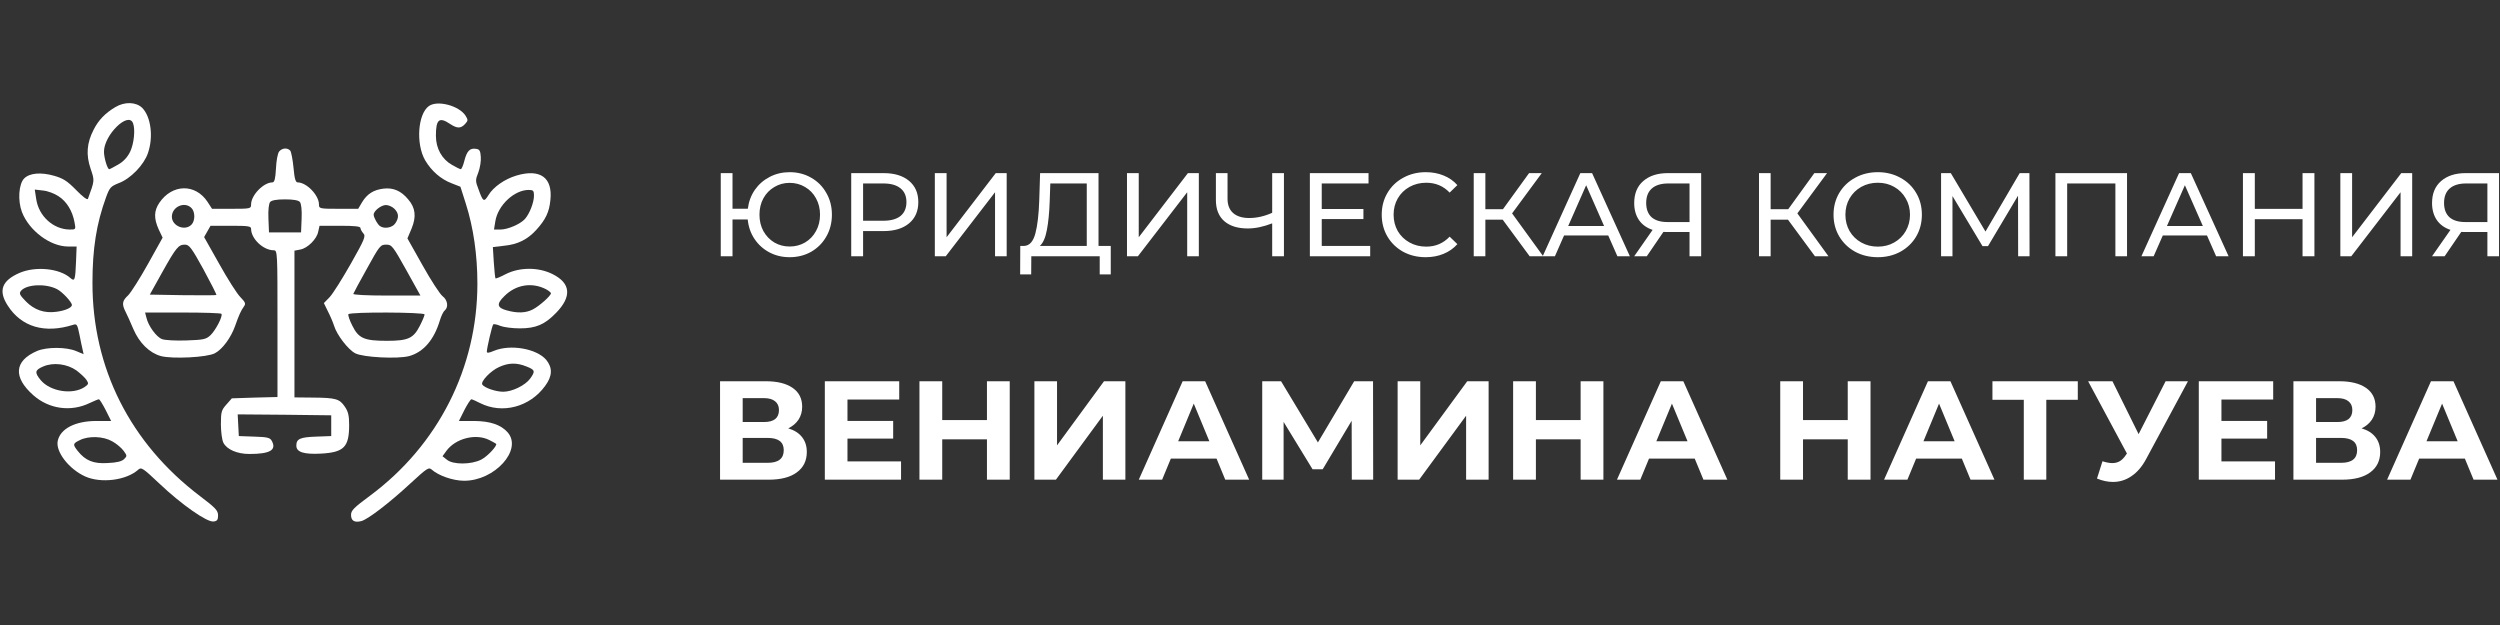 <?xml version="1.0" encoding="UTF-8"?> <svg xmlns="http://www.w3.org/2000/svg" width="1600" height="400" viewBox="0 0 1600 400" fill="none"><rect x="0" y="0" width="1600" height="400" fill="#333333" stroke="none"/> <g clip-path="url(#clip0_10_29)"> <path d="M178.674 96.937C177.708 98.144 176.863 102.731 176.622 107.8C176.26 114.56 175.656 116.732 174.328 116.732C168.655 116.732 160.689 124.94 160.689 130.855C160.689 133.51 160.327 133.631 148.256 133.631H135.703L132.806 129.165C124.96 117.336 110.114 117.698 101.906 129.889C98.526 134.959 98.406 139.787 101.544 146.788L104.079 152.098L94.664 168.997C89.474 178.291 83.8 187.223 81.99 189.034C78.127 192.534 77.886 194.707 80.421 199.656C81.386 201.466 83.559 206.415 85.37 210.64C89.232 219.572 95.629 225.848 102.992 227.9C110.476 229.832 132.444 228.745 137.514 226.09C142.342 223.555 147.773 216.192 150.429 208.709C152.964 201.466 154.291 198.69 156.102 196.155C157.43 194.345 157.068 193.5 153.809 190.12C151.636 187.947 145.601 178.412 140.29 168.876L130.634 151.736L132.686 148.115L134.737 144.494H147.773C158.758 144.494 160.689 144.736 160.689 146.425C160.689 152.823 168.535 160.186 175.173 160.186C177.587 160.186 177.587 161.272 177.587 207.139V254.093L162.982 254.455L148.377 254.938L144.877 258.921C141.738 262.422 141.376 263.629 141.376 271.595C141.376 276.303 142.1 281.614 142.945 283.303C145.118 287.649 151.757 290.546 159.602 290.546C172.88 290.546 177.104 288.011 173.966 282.217C172.88 280.165 171.311 279.682 162.741 279.441L152.843 279.079L152.481 272.078L152.119 265.198L182.053 265.439L211.988 265.801V272.44V279.079L202.332 279.441C191.951 279.803 189.658 280.889 189.658 285.235C189.658 289.339 194.365 290.908 205.591 290.304C220.196 289.459 223.455 286.08 223.455 271.957C223.455 266.043 222.851 263.387 220.678 260.249C217.299 255.3 215.005 254.576 200.28 254.455L188.451 254.335V207.381V160.427L192.192 159.703C196.9 158.858 202.814 152.943 203.659 148.236L204.504 144.494H217.54C226.834 144.494 230.697 144.856 230.697 145.943C230.697 146.667 231.542 148.236 232.507 149.322C234.197 151.133 233.473 152.943 224.541 168.756C219.109 178.291 213.074 187.947 211.022 190.12L207.28 193.983L209.815 199.173C211.264 201.949 213.074 206.174 213.798 208.467C215.609 214.382 222.73 223.676 227.317 226.09C232.387 228.745 254.596 229.832 261.838 227.9C271.012 225.366 277.771 217.52 281.513 205.087C282.358 202.311 283.686 199.414 284.651 198.69C287.186 196.517 286.462 191.931 283.203 189.517C281.634 188.31 275.84 179.498 270.529 169.963L260.752 152.581L263.408 146.305C266.546 138.7 265.942 133.027 261.235 127.596C256.769 122.164 251.699 119.991 245.543 120.716C239.146 121.44 234.922 124.095 231.663 129.527L229.248 133.631H216.695C204.504 133.631 204.142 133.51 204.142 130.855C204.142 124.94 196.176 116.732 190.503 116.732C189.175 116.732 188.451 114.318 187.847 107.317C187.364 102.248 186.399 97.299 185.795 96.454C183.985 94.402 180.605 94.644 178.674 96.937ZM191.951 129.285C192.796 130.372 193.279 134.355 193.037 139.907L192.675 148.719H182.415H172.156L171.794 139.907C171.552 134.355 172.035 130.372 172.88 129.285C173.845 128.199 176.863 127.596 182.415 127.596C187.968 127.596 190.985 128.199 191.951 129.285ZM122.546 133.148C124.96 135.562 124.96 141.356 122.546 143.77C118.322 148.115 109.993 144.615 109.993 138.7C109.993 132.303 118.201 128.682 122.546 133.148ZM252.424 133.631C255.32 136.528 255.441 139.425 252.906 143.046C251.096 145.701 246.026 146.667 243.25 144.736C241.681 143.77 239.146 139.183 239.146 137.373C239.146 134.959 243.974 131.217 246.992 131.217C248.682 131.217 251.096 132.303 252.424 133.631ZM130.271 172.497C134.979 181.188 138.721 188.551 138.479 188.792C138.238 189.034 128.582 189.034 116.994 188.913L95.871 188.551L103.596 174.67C112.769 158.254 114.218 156.565 118.322 156.565C121.098 156.565 122.546 158.496 130.271 172.497ZM260.028 172.86L269.081 189.155H247.354C234.801 189.155 225.869 188.672 226.11 188.068C226.352 187.465 230.214 180.102 234.922 171.773C242.888 157.289 243.491 156.565 247.113 156.565C250.734 156.565 251.337 157.289 260.028 172.86ZM141.738 200.863C142.704 202.432 137.876 211.605 134.617 214.623C131.841 217.158 130.271 217.52 119.287 217.882C112.528 218.123 105.527 217.761 103.717 217.037C100.096 215.709 94.905 208.588 93.698 203.277L92.853 200.018H116.994C130.392 200.018 141.497 200.38 141.738 200.863ZM271.736 201.225C271.736 201.949 270.408 205.208 268.719 208.467C264.615 216.554 261.235 218.123 247.595 218.123C233.111 218.123 229.49 216.554 225.507 208.467C223.696 204.967 222.61 201.587 222.972 201.104C223.937 199.535 271.736 199.776 271.736 201.225Z" fill="white"></path> <path d="M274.512 67.847C267.391 72.917 266.063 92.109 272.098 102.61C276.202 109.49 282.117 114.68 289.118 117.336L294.67 119.509L298.17 130.493C302.998 145.701 305.533 163.083 305.533 181.55C305.533 235.384 280.427 284.873 236.853 317.221C226.593 324.825 224.662 326.636 224.662 329.533C224.662 333.275 226.834 334.602 231.18 333.516C235.284 332.551 249.285 321.808 262.804 309.255C273.426 299.478 274.392 298.874 276.323 300.564C280.668 304.427 289.962 307.686 297.084 307.686C316.638 307.686 334.502 287.89 324.967 276.785C320.621 271.837 313.862 269.543 303.602 269.422H293.704L297.205 262.422C299.136 258.68 301.188 255.542 301.671 255.542C302.154 255.542 304.688 256.628 307.223 257.956C321.466 265.198 339.21 260.49 348.987 246.851C353.573 240.574 353.694 235.384 349.59 230.314C343.434 223.072 326.656 220.175 316.155 224.521C312.775 225.969 311.568 226.09 311.568 225.004C311.689 222.348 314.948 208.346 315.672 207.622C316.034 207.26 318.086 207.622 320.259 208.588C322.432 209.433 327.984 210.157 332.692 210.157C342.951 210.157 348.624 207.743 355.867 200.259C366.126 189.758 365.282 181.188 353.573 175.394C344.641 170.928 332.692 170.928 323.759 175.394C320.38 177.205 317.362 178.412 317.121 178.171C316.879 177.929 316.397 173.222 316.034 167.911L315.431 158.134L322.552 157.289C331.364 156.444 337.64 153.306 343.313 147.029C349.228 140.511 351.521 135.683 352.246 128.078C353.815 113.594 345.728 107.8 330.398 112.387C322.915 114.68 315.793 119.629 312.655 124.819C309.758 129.527 309.154 129.286 306.257 121.198C304.205 115.887 304.205 115.163 306.137 110.335C307.223 107.438 307.947 102.972 307.706 100.317C307.464 96.454 306.861 95.489 304.568 95.247C300.705 94.644 298.774 96.695 297.205 102.851C296.48 105.869 295.394 108.283 294.911 108.283C294.428 108.283 291.894 107.076 289.238 105.507C282.841 101.886 278.978 95.006 278.978 86.918C278.978 76.417 281.03 74.607 288.031 79.314C292.618 82.332 294.911 82.332 297.687 79.314C299.619 77.141 299.619 76.779 297.929 74.003C293.704 67.606 280.065 63.985 274.512 67.847ZM341.744 125.182C341.744 129.527 338.968 136.769 335.951 140.149C333.054 143.408 324.967 146.908 320.259 146.908H316.155L317 141.718C318.569 131.458 329.07 121.56 338.365 121.56C341.262 121.56 341.744 122.043 341.744 125.182ZM349.349 185.051C351.159 186.016 352.608 187.223 352.608 187.706C352.608 189.275 345.003 196.035 340.899 198.087C336.433 200.38 331.002 200.501 324.484 198.69C318.086 197 317.604 194.586 322.673 189.637C330.036 182.154 340.296 180.464 349.349 185.051ZM336.916 234.539C342.469 236.712 342.71 237.557 339.33 242.264C336.192 246.609 327.863 250.713 322.07 250.713C317.241 250.713 309.999 248.179 308.672 246.127C307.464 244.195 313.982 237.315 319.414 234.901C325.449 232.125 330.64 232.004 336.916 234.539ZM313.138 281.614C315.31 282.7 317.241 283.786 317.483 284.028C318.569 284.993 312.051 292.115 307.947 294.167C301.55 297.426 289.962 297.426 286.1 294.287L283.203 291.994L285.738 288.494C291.652 280.527 304.568 277.268 313.138 281.614Z" fill="white"></path> <path d="M73.782 68.572C67.264 72.434 62.919 77.021 59.901 83.056C55.556 91.505 54.952 98.989 57.97 107.921C60.626 115.767 60.626 115.284 56.28 127.234C55.918 128.199 52.9 125.906 48.797 121.681C43.003 115.767 40.468 114.198 34.674 112.508C26.225 110.094 18.983 110.697 15.482 114.198C11.982 117.698 11.258 128.32 14.034 135.683C18.621 147.632 32.139 157.772 43.606 157.772H49.038L48.676 167.066C48.193 179.377 47.831 180.343 45.055 177.929C38.175 171.773 22.845 170.204 12.465 174.67C1.119 179.619 -1.175 186.016 4.86 195.431C13.672 209.312 28.639 213.657 46.865 207.864C49.159 207.139 49.521 207.622 50.849 214.14C51.573 218.003 52.538 222.348 52.9 223.917L53.504 226.693L48.917 224.762C42.641 221.986 29.846 221.986 23.69 224.641C9.085 230.918 8.24 241.419 21.397 253.007C31.415 261.818 45.417 263.749 57.367 257.956C60.143 256.628 62.798 255.542 63.281 255.542C63.764 255.542 65.695 258.68 67.626 262.422L71.127 269.422H61.229C48.072 269.543 38.657 274.371 36.968 282.096C35.398 288.976 44.089 300.202 54.47 304.909C64.609 309.496 80.904 307.444 88.508 300.564C90.439 298.874 91.405 299.478 102.148 309.617C116.27 323.015 132.565 334.361 136.669 333.758C138.962 333.516 139.566 332.671 139.566 329.895C139.566 326.757 137.997 325.067 128.099 317.583C83.318 283.665 59.056 235.505 59.177 180.826C59.177 159.22 61.712 143.166 67.868 126.268C70.161 119.991 70.885 119.267 75.955 117.215C83.559 114.439 92.129 105.507 94.664 98.023C98.285 87.643 96.595 74.727 91.043 69.054C87.06 65.192 79.817 64.95 73.782 68.572ZM85.128 78.831C86.698 82.815 85.732 91.988 83.318 97.058C81.628 100.558 79.093 103.334 75.713 105.265C72.817 106.955 70.282 108.283 69.92 108.283C68.713 108.283 66.54 100.92 66.54 97.058C66.54 86.436 82.111 71.106 85.128 78.831ZM37.571 125.664C42.761 129.044 46.382 135.079 47.71 142.321C48.555 146.908 48.555 146.908 44.572 146.908C34.191 146.788 24.897 138.459 23.207 127.596L22.242 121.319L27.432 121.923C30.45 122.164 34.916 123.854 37.571 125.664ZM36.485 185.051C39.864 186.74 46.02 193.379 46.02 195.19C46.02 196.88 41.796 198.811 36.123 199.535C28.398 200.621 21.88 198.328 16.569 192.896C12.585 188.792 12.103 187.827 13.43 186.137C16.931 181.912 29.242 181.309 36.485 185.051ZM48.917 237.074C51.452 239.005 54.349 241.661 55.315 243.109C56.884 245.523 56.763 245.885 53.987 247.816C46.262 252.765 32.26 250.593 26.104 243.35C22 238.402 22.242 236.832 27.673 234.539C34.071 231.763 42.882 232.849 48.917 237.074ZM71.851 282.458C74.506 283.907 77.645 286.562 79.093 288.494C81.386 291.632 81.386 291.873 79.455 293.805C78.007 295.253 74.868 296.098 68.954 296.339C59.781 296.943 54.59 294.77 49.641 288.494C46.503 284.39 46.503 283.907 51.211 281.614C56.884 278.837 66.178 279.199 71.851 282.458Z" fill="white"></path> <path d="M504.48 274.15C508.32 275.29 511.26 277.15 513.3 279.73C515.34 282.31 516.36 285.49 516.36 289.27C516.36 294.85 514.23 299.2 509.97 302.32C505.77 305.44 499.74 307 491.88 307H460.83V244H490.17C497.49 244 503.19 245.41 507.27 248.23C511.35 251.05 513.39 255.07 513.39 260.29C513.39 263.41 512.61 266.17 511.05 268.57C509.49 270.91 507.3 272.77 504.48 274.15ZM475.32 270.1H488.91C492.09 270.1 494.49 269.47 496.11 268.21C497.73 266.89 498.54 264.97 498.54 262.45C498.54 259.99 497.7 258.1 496.02 256.78C494.4 255.46 492.03 254.8 488.91 254.8H475.32V270.1ZM491.34 296.2C498.18 296.2 501.6 293.5 501.6 288.1C501.6 282.88 498.18 280.27 491.34 280.27H475.32V296.2H491.34ZM576.671 295.3V307H527.891V244H575.501V255.7H542.381V269.38H571.631V280.72H542.381V295.3H576.671ZM646.227 244V307H631.647V281.17H603.027V307H588.447V244H603.027V268.84H631.647V244H646.227ZM662.012 244H676.502V285.04L706.562 244H720.242V307H705.842V266.05L675.782 307H662.012V244ZM778.588 293.5H749.338L743.758 307H728.818L756.898 244H771.298L799.468 307H784.168L778.588 293.5ZM773.998 282.43L764.008 258.31L754.018 282.43H773.998ZM865.152 307L865.062 269.29L846.522 300.34H840.042L821.502 270.01V307H807.822V244H819.882L843.462 283.15L866.682 244H878.742L878.832 307H865.152ZM894.482 244H908.972V285.04L939.032 244H952.712V307H938.312V266.05L908.252 307H894.482V244ZM1026.18 244V307H1011.6V281.17H982.978V307H968.398V244H982.978V268.84H1011.6V244H1026.18ZM1084.62 293.5H1055.37L1049.79 307H1034.85L1062.93 244H1077.33L1105.5 307H1090.2L1084.62 293.5ZM1080.03 282.43L1070.04 258.31L1060.05 282.43H1080.03ZM1197.13 244V307H1182.55V281.17H1153.93V307H1139.35V244H1153.93V268.84H1182.55V244H1197.13ZM1255.57 293.5H1226.32L1220.74 307H1205.8L1233.88 244H1248.28L1276.45 307H1261.15L1255.57 293.5ZM1250.98 282.43L1240.99 258.31L1231 282.43H1250.98ZM1329.79 255.88H1309.63V307H1295.23V255.88H1275.16V244H1329.79V255.88ZM1400.3 244L1373.48 293.86C1370.9 298.66 1367.78 302.29 1364.12 304.75C1360.52 307.21 1356.59 308.44 1352.33 308.44C1349.03 308.44 1345.61 307.72 1342.07 306.28L1345.58 295.21C1348.1 295.99 1350.2 296.38 1351.88 296.38C1353.68 296.38 1355.3 295.96 1356.74 295.12C1358.18 294.22 1359.5 292.84 1360.7 290.98L1361.24 290.26L1336.4 244H1351.97L1368.71 277.84L1385.99 244H1400.3ZM1456.01 295.3V307H1407.23V244H1454.84V255.7H1421.72V269.38H1450.97V280.72H1421.72V295.3H1456.01ZM1511.44 274.15C1515.28 275.29 1518.22 277.15 1520.26 279.73C1522.3 282.31 1523.32 285.49 1523.32 289.27C1523.32 294.85 1521.19 299.2 1516.93 302.32C1512.73 305.44 1506.7 307 1498.84 307H1467.79V244H1497.13C1504.45 244 1510.15 245.41 1514.23 248.23C1518.31 251.05 1520.35 255.07 1520.35 260.29C1520.35 263.41 1519.57 266.17 1518.01 268.57C1516.45 270.91 1514.26 272.77 1511.44 274.15ZM1482.28 270.1H1495.87C1499.05 270.1 1501.45 269.47 1503.07 268.21C1504.69 266.89 1505.5 264.97 1505.5 262.45C1505.5 259.99 1504.66 258.1 1502.98 256.78C1501.36 255.46 1498.99 254.8 1495.87 254.8H1482.28V270.1ZM1498.3 296.2C1505.14 296.2 1508.56 293.5 1508.56 288.1C1508.56 282.88 1505.14 280.27 1498.3 280.27H1482.28V296.2H1498.3ZM1577.51 293.5H1548.26L1542.68 307H1527.74L1555.82 244H1570.22L1598.39 307H1583.09L1577.51 293.5ZM1572.92 282.43L1562.93 258.31L1552.94 282.43H1572.92Z" fill="white"></path> <path d="M505.364 110.192C510.481 110.192 515.092 111.383 519.196 113.764C523.3 116.095 526.517 119.337 528.848 123.492C531.229 127.596 532.42 132.232 532.42 137.4C532.42 142.568 531.229 147.229 528.848 151.384C526.517 155.488 523.3 158.731 519.196 161.112C515.092 163.443 510.481 164.608 505.364 164.608C500.601 164.608 496.269 163.569 492.368 161.492C488.467 159.415 485.3 156.552 482.868 152.904C480.436 149.256 478.992 145.101 478.536 140.44H468.808V164H461.284V110.8H468.808V133.6H478.612C479.169 129.091 480.664 125.063 483.096 121.516C485.579 117.969 488.745 115.208 492.596 113.232C496.447 111.205 500.703 110.192 505.364 110.192ZM505.364 157.768C509.012 157.768 512.305 156.907 515.244 155.184C518.233 153.411 520.564 150.979 522.236 147.888C523.959 144.797 524.82 141.301 524.82 137.4C524.82 133.499 523.959 130.003 522.236 126.912C520.564 123.821 518.233 121.415 515.244 119.692C512.305 117.919 509.012 117.032 505.364 117.032C501.767 117.032 498.499 117.919 495.56 119.692C492.621 121.415 490.291 123.821 488.568 126.912C486.896 130.003 486.06 133.499 486.06 137.4C486.06 141.301 486.896 144.797 488.568 147.888C490.291 150.979 492.621 153.411 495.56 155.184C498.499 156.907 501.767 157.768 505.364 157.768ZM565.528 110.8C572.419 110.8 577.84 112.447 581.792 115.74C585.744 119.033 587.72 123.568 587.72 129.344C587.72 135.12 585.744 139.655 581.792 142.948C577.84 146.241 572.419 147.888 565.528 147.888H552.38V164H544.78V110.8H565.528ZM565.3 141.276C570.113 141.276 573.787 140.263 576.32 138.236C578.853 136.159 580.12 133.195 580.12 129.344C580.12 125.493 578.853 122.555 576.32 120.528C573.787 118.451 570.113 117.412 565.3 117.412H552.38V141.276H565.3ZM598.292 110.8H605.816V151.84L637.28 110.8H644.272V164H636.824V123.036L605.284 164H598.292V110.8ZM710.882 157.388V175.628H703.814V164H660.038L659.962 175.628H652.894L652.97 157.388H655.554C658.898 157.185 661.254 154.551 662.622 149.484C663.99 144.367 664.826 137.172 665.13 127.9L665.662 110.8H703.054V157.388H710.882ZM671.818 128.584C671.565 136.083 670.957 142.289 669.994 147.204C669.082 152.119 667.588 155.513 665.51 157.388H695.53V117.412H672.198L671.818 128.584ZM721.272 110.8H728.796V151.84L760.26 110.8H767.252V164H759.804V123.036L728.264 164H721.272V110.8ZM821.722 110.8V164H814.198V142.948C808.574 145.127 803.381 146.216 798.618 146.216C792.133 146.216 787.092 144.645 783.494 141.504C779.948 138.363 778.174 133.879 778.174 128.052V110.8H785.622V127.216C785.622 131.168 786.813 134.208 789.194 136.336C791.626 138.464 795.046 139.528 799.454 139.528C804.369 139.528 809.284 138.413 814.198 136.184V110.8H821.722ZM876.923 157.388V164H838.315V110.8H875.859V117.412H845.915V133.752H872.591V140.212H845.915V157.388H876.923ZM912.424 164.608C907.104 164.608 902.29 163.443 897.984 161.112C893.728 158.731 890.384 155.488 887.952 151.384C885.52 147.229 884.304 142.568 884.304 137.4C884.304 132.232 885.52 127.596 887.952 123.492C890.384 119.337 893.753 116.095 898.06 113.764C902.366 111.383 907.18 110.192 912.5 110.192C916.654 110.192 920.454 110.901 923.9 112.32C927.345 113.688 930.284 115.74 932.716 118.476L927.776 123.264C923.773 119.059 918.782 116.956 912.804 116.956C908.852 116.956 905.28 117.843 902.088 119.616C898.896 121.389 896.388 123.847 894.564 126.988C892.79 130.079 891.904 133.549 891.904 137.4C891.904 141.251 892.79 144.747 894.564 147.888C896.388 150.979 898.896 153.411 902.088 155.184C905.28 156.957 908.852 157.844 912.804 157.844C918.732 157.844 923.722 155.716 927.776 151.46L932.716 156.248C930.284 158.984 927.32 161.061 923.824 162.48C920.378 163.899 916.578 164.608 912.424 164.608ZM961.73 140.592H950.634V164H943.186V110.8H950.634V133.904H961.882L978.602 110.8H986.734L967.734 136.564L987.646 164H978.982L961.73 140.592ZM1029.27 150.7H1001L995.15 164H987.322L1011.41 110.8H1018.94L1043.11 164H1035.13L1029.27 150.7ZM1026.61 144.62L1015.14 118.552L1003.66 144.62H1026.61ZM1088.75 110.8V164H1081.3V148.496H1066.64C1065.72 148.496 1065.04 148.471 1064.58 148.42L1053.94 164H1045.89L1057.67 147.128C1053.87 145.861 1050.96 143.759 1048.93 140.82C1046.9 137.831 1045.89 134.208 1045.89 129.952C1045.89 123.923 1047.81 119.236 1051.66 115.892C1055.57 112.497 1060.81 110.8 1067.4 110.8H1088.75ZM1053.56 129.876C1053.56 133.828 1054.7 136.868 1056.98 138.996C1059.32 141.073 1062.74 142.112 1067.24 142.112H1081.3V117.412H1067.7C1063.14 117.412 1059.64 118.476 1057.21 120.604C1054.78 122.732 1053.56 125.823 1053.56 129.876ZM1144.31 140.592H1133.21V164H1125.76V110.8H1133.21V133.904H1144.46L1161.18 110.8H1169.31L1150.31 136.564L1170.22 164H1161.56L1144.31 140.592ZM1201.81 164.608C1196.44 164.608 1191.6 163.443 1187.29 161.112C1182.98 158.731 1179.59 155.463 1177.11 151.308C1174.67 147.153 1173.46 142.517 1173.46 137.4C1173.46 132.283 1174.67 127.647 1177.11 123.492C1179.59 119.337 1182.98 116.095 1187.29 113.764C1191.6 111.383 1196.44 110.192 1201.81 110.192C1207.13 110.192 1211.94 111.383 1216.25 113.764C1220.55 116.095 1223.92 119.337 1226.35 123.492C1228.79 127.596 1230 132.232 1230 137.4C1230 142.568 1228.79 147.229 1226.35 151.384C1223.92 155.488 1220.55 158.731 1216.25 161.112C1211.94 163.443 1207.13 164.608 1201.81 164.608ZM1201.81 157.844C1205.71 157.844 1209.2 156.957 1212.29 155.184C1215.44 153.411 1217.89 150.979 1219.67 147.888C1221.49 144.747 1222.4 141.251 1222.4 137.4C1222.4 133.549 1221.49 130.079 1219.67 126.988C1217.89 123.847 1215.44 121.389 1212.29 119.616C1209.2 117.843 1205.71 116.956 1201.81 116.956C1197.9 116.956 1194.36 117.843 1191.17 119.616C1188.02 121.389 1185.54 123.847 1183.72 126.988C1181.94 130.079 1181.06 133.549 1181.06 137.4C1181.06 141.251 1181.94 144.747 1183.72 147.888C1185.54 150.979 1188.02 153.411 1191.17 155.184C1194.36 156.957 1197.9 157.844 1201.81 157.844ZM1291.61 164L1291.54 125.24L1272.31 157.54H1268.81L1249.58 125.468V164H1242.29V110.8H1248.52L1270.71 148.192L1292.6 110.8H1298.83L1298.91 164H1291.61ZM1361.3 110.8V164H1353.85V117.412H1322.99V164H1315.47V110.8H1361.3ZM1412.47 150.7H1384.19L1378.34 164H1370.51L1394.61 110.8H1402.13L1426.3 164H1418.32L1412.47 150.7ZM1409.81 144.62L1398.33 118.552L1386.85 144.62H1409.81ZM1481.23 110.8V164H1473.63V140.288H1443.08V164H1435.48V110.8H1443.08V133.676H1473.63V110.8H1481.23ZM1497.82 110.8H1505.35V151.84L1536.81 110.8H1543.8V164H1536.36V123.036L1504.82 164H1497.82V110.8ZM1599.38 110.8V164H1591.93V148.496H1577.26C1576.35 148.496 1575.67 148.471 1575.21 148.42L1564.57 164H1556.51L1568.29 147.128C1564.49 145.861 1561.58 143.759 1559.55 140.82C1557.53 137.831 1556.51 134.208 1556.51 129.952C1556.51 123.923 1558.44 119.236 1562.29 115.892C1566.19 112.497 1571.43 110.8 1578.02 110.8H1599.38ZM1564.19 129.876C1564.19 133.828 1565.33 136.868 1567.61 138.996C1569.94 141.073 1573.36 142.112 1577.87 142.112H1591.93V117.412H1578.33C1573.77 117.412 1570.27 118.476 1567.84 120.604C1565.41 122.732 1564.19 125.823 1564.19 129.876Z" fill="white"></path> </g> <defs> <clipPath id="clip0_10_29"> <rect width="1600" height="400" fill="white"></rect> </clipPath> </defs> </svg> 